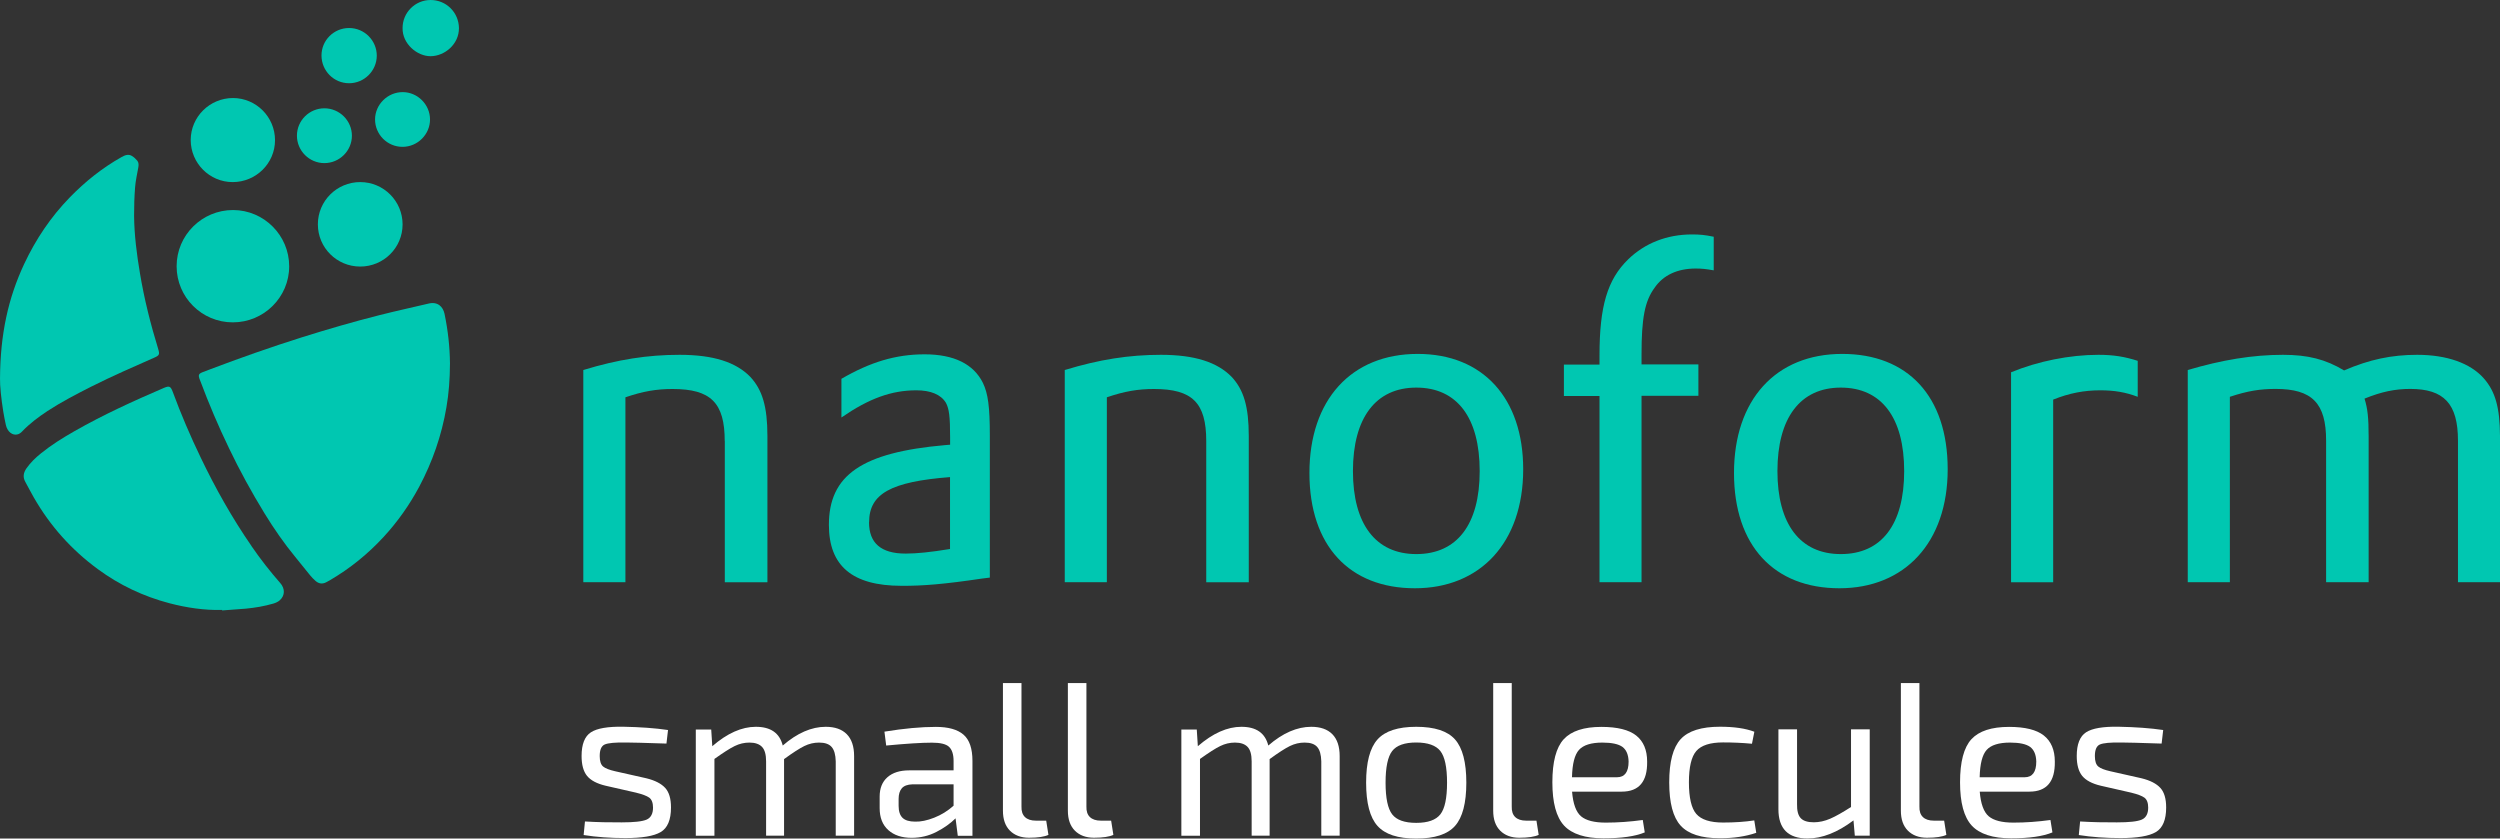 <?xml version="1.0" encoding="utf-8"?>
<svg width="319" height="107" viewBox="0 0 319 107" fill="none" xmlns="http://www.w3.org/2000/svg">
<rect x="0" y="0" width="319" height="107" fill="#333333" stroke="none"/>
<path d="M92.485 56.284V74.297H97.922V55.634C97.922 51.87 97.27 49.741 95.745 48.095C93.915 46.208 91.024 45.274 86.712 45.274C82.643 45.274 78.857 45.862 74.43 47.214V74.287H79.804V50.695C82.043 49.93 83.757 49.636 85.819 49.636C90.708 49.636 92.475 51.398 92.475 56.284H92.485Z" fill="#00C7B1"/>
<path d="M125.294 73.826L126.303 73.7V55.634C126.303 51.87 126.072 50.213 125.42 48.861C124.232 46.449 121.708 45.212 117.986 45.212C114.263 45.212 111.014 46.218 107.365 48.337V53.275C110.846 50.863 113.737 49.804 116.924 49.804C118.753 49.804 120.057 50.339 120.699 51.398C121.109 52.163 121.235 53.16 121.235 55.812V56.745L120.583 56.798C109.962 57.731 105.767 60.625 105.767 66.979C105.767 72.221 108.774 74.748 115.031 74.748C117.691 74.769 120.52 74.539 125.294 73.826ZM110.898 66.643C110.898 62.995 113.674 61.464 121.224 60.877V70.051C118.743 70.46 116.976 70.638 115.557 70.638C112.412 70.638 110.888 69.296 110.888 66.643H110.898Z" fill="#00C7B1"/>
<path d="M148.144 45.274C144.074 45.274 140.289 45.862 135.862 47.214V74.287H141.235V50.695C143.475 49.93 145.189 49.636 147.25 49.636C152.15 49.636 153.917 51.398 153.917 56.284V74.297H159.343V55.634C159.343 51.87 158.691 49.741 157.166 48.095C155.326 46.208 152.434 45.274 148.133 45.274H148.144Z" fill="#00C7B1"/>
<path d="M180.9 45.159C172.403 45.159 167.083 51.041 167.083 60.352C167.083 69.663 172.214 75.062 180.542 75.062C188.871 75.062 194.36 69.243 194.36 59.88C194.36 50.811 189.218 45.159 180.9 45.159ZM180.721 70.701C175.537 70.701 172.635 66.874 172.635 60.111C172.635 53.348 175.526 49.458 180.721 49.458C185.916 49.458 188.808 53.285 188.808 60.111C188.808 66.937 185.905 70.701 180.721 70.701Z" fill="#00C7B1"/>
<path d="M204.086 74.287H209.46V50.507H216.715V46.501H209.46V45.212C209.46 40.619 209.87 38.438 211.111 36.74C212.225 35.094 214.066 34.265 216.368 34.265C217.136 34.265 217.662 34.318 218.671 34.496V30.208C217.557 29.977 216.905 29.914 215.895 29.914C212.709 29.914 209.88 31.026 207.756 33.091C205.096 35.681 204.097 39.089 204.097 45.338V46.522H199.554V50.528H204.097V74.297L204.086 74.287Z" fill="#00C7B1"/>
<path d="M235.065 45.159C226.569 45.159 221.258 51.041 221.258 60.352C221.258 69.663 226.39 75.062 234.708 75.062C243.025 75.062 248.525 69.243 248.525 59.88C248.525 50.517 243.383 45.159 235.065 45.159ZM234.886 70.701C229.692 70.701 226.8 66.874 226.8 60.111C226.8 53.348 229.692 49.458 234.886 49.458C240.081 49.458 242.973 53.285 242.973 60.111C242.973 66.937 240.081 70.701 234.886 70.701Z" fill="#00C7B1"/>
<path d="M256.611 47.518V74.297H261.985V50.989C264.056 50.16 265.938 49.804 267.999 49.804C269.766 49.804 271.186 50.035 272.773 50.632V46.04C271.122 45.516 269.703 45.274 267.758 45.274C264.098 45.274 260.029 46.092 256.601 47.508L256.611 47.518Z" fill="#00C7B1"/>
<path d="M316.928 48.273C315.214 46.333 312.207 45.274 308.432 45.274C305.193 45.274 302.343 45.862 299.105 47.267C296.749 45.851 294.499 45.274 291.313 45.274C287.422 45.274 283.521 45.925 279.157 47.214V74.287H284.53V50.632C286.833 49.867 288.421 49.626 290.377 49.626C295.035 49.626 296.812 51.45 296.812 56.221V74.287H302.238V55.749C302.238 53.275 302.112 52.163 301.713 50.863C303.889 49.982 305.603 49.626 307.549 49.626C311.849 49.626 313.637 51.513 313.637 56.221V74.287H319V55.623C318.979 51.974 318.39 49.919 316.918 48.263L316.928 48.273Z" fill="#00C7B1"/>
<path d="M54.703 38.732C52.621 39.225 50.539 39.676 48.467 40.2C45.113 41.049 41.79 42.014 38.488 43.052C34.524 44.3 30.612 45.684 26.742 47.151C26.406 47.277 26.08 47.403 25.754 47.529C25.375 47.686 25.302 47.885 25.428 48.263C25.459 48.368 25.502 48.462 25.544 48.567C26.637 51.492 27.857 54.365 29.213 57.175C30.581 60.038 32.105 62.806 33.756 65.511C34.944 67.44 36.227 69.306 37.668 71.057C38.299 71.823 38.919 72.62 39.55 73.385C39.761 73.647 40.002 73.888 40.244 74.109C40.654 74.475 41.106 74.559 41.601 74.308C41.769 74.224 41.927 74.14 42.084 74.046C44.65 72.546 46.943 70.69 48.962 68.499C50.739 66.57 52.242 64.441 53.483 62.124C55.187 58.926 56.354 55.56 56.964 51.974C57.269 50.203 57.406 48.42 57.416 46.365C57.395 44.268 57.164 42.171 56.722 40.043C56.522 39.12 55.839 38.459 54.693 38.732H54.703Z" fill="#00C7B1"/>
<path d="M32.084 69.662C29.623 66.097 27.51 62.344 25.638 58.443C24.303 55.675 23.093 52.855 22.031 49.971C21.768 49.279 21.6 49.206 20.906 49.5C17.026 51.167 13.188 52.918 9.507 55.015C8.014 55.864 6.552 56.776 5.217 57.856C4.523 58.412 3.903 59.02 3.387 59.743C2.988 60.31 2.883 60.876 3.24 61.505C3.608 62.155 3.934 62.837 4.313 63.476C6.395 67.104 9.118 70.155 12.494 72.63C15.249 74.653 18.298 76.1 21.611 76.97C23.819 77.547 26.059 77.883 28.341 77.83V77.893C29.361 77.82 30.37 77.746 31.39 77.662C32.578 77.547 33.745 77.348 34.892 77.012C35.176 76.928 35.481 76.792 35.701 76.593C36.374 75.995 36.385 75.104 35.764 74.402C34.45 72.902 33.22 71.329 32.084 69.673V69.662Z" fill="#00C7B1"/>
<path d="M11.695 49.311C14.313 47.99 16.995 46.826 19.676 45.641C20.328 45.358 20.391 45.233 20.192 44.551C19.214 41.364 18.404 38.155 17.857 34.863C17.447 32.43 17.131 29.977 17.11 27.502C17.11 26.307 17.142 25.101 17.237 23.906C17.3 23.046 17.5 22.218 17.647 21.369C17.699 21.064 17.72 20.76 17.521 20.509C17.321 20.278 17.1 20.058 16.837 19.901C16.374 19.618 15.933 19.806 15.502 20.047C13.041 21.431 10.854 23.183 8.898 25.196C6.479 27.681 4.566 30.532 3.093 33.667C1.043 38.04 0.033 42.643 0.002 48.305C-0.019 49.164 0.149 50.863 0.422 52.551C0.517 53.107 0.622 53.673 0.748 54.229C0.79 54.438 0.875 54.638 0.98 54.816C1.327 55.424 2.136 55.781 2.809 55.068C3.777 54.05 4.891 53.222 6.059 52.446C7.857 51.272 9.771 50.286 11.684 49.311H11.695Z" fill="#00C7B1"/>
<path d="M29.708 41.133C33.672 41.133 36.901 37.924 36.901 33.982C36.901 30.04 33.694 26.81 29.74 26.8C25.765 26.8 22.537 30.008 22.537 33.972C22.537 37.924 25.744 41.133 29.708 41.133Z" fill="#00C7B1"/>
<path d="M45.965 23.234C42.989 23.234 40.56 25.635 40.56 28.624C40.56 31.612 42.978 34.013 45.965 34.013C48.951 34.013 51.37 31.612 51.37 28.634C51.37 25.656 48.951 23.234 45.965 23.234Z" fill="#00C7B1"/>
<path d="M29.687 23.235C32.663 23.235 35.092 20.844 35.092 17.888C35.092 14.931 32.694 12.519 29.739 12.509C26.764 12.509 24.345 14.899 24.334 17.856C24.334 20.823 26.742 23.235 29.687 23.235Z" fill="#00C7B1"/>
<path d="M54.945 0C52.968 0 51.359 1.615 51.369 3.586C51.327 5.568 53.21 7.182 54.955 7.172C56.743 7.151 58.572 5.651 58.562 3.586C58.541 1.594 56.943 0 54.945 0Z" fill="#00C7B1"/>
<path d="M44.545 10.621C46.48 10.621 48.068 9.038 48.078 7.109C48.078 5.169 46.501 3.575 44.545 3.575C42.589 3.575 41.023 5.148 41.023 7.077C41.023 9.038 42.6 10.621 44.545 10.621Z" fill="#00C7B1"/>
<path d="M41.39 20.813C43.315 20.813 44.903 19.24 44.903 17.321C44.903 15.403 43.336 13.83 41.401 13.819C39.466 13.819 37.889 15.382 37.889 17.311C37.889 19.24 39.466 20.813 41.39 20.813Z" fill="#00C7B1"/>
<path d="M54.871 15.245C54.871 13.337 53.283 11.754 51.38 11.754C49.477 11.754 47.868 13.316 47.857 15.235C47.857 17.164 49.424 18.737 51.359 18.737C53.294 18.737 54.871 17.143 54.871 15.245Z" fill="#00C7B1"/>
<path d="M81.192 101.15L77.28 100.259C76.165 99.996 75.377 99.577 74.903 99C74.441 98.424 74.21 97.585 74.21 96.463C74.21 94.964 74.609 93.957 75.398 93.443C76.186 92.93 77.564 92.699 79.52 92.73C81.697 92.772 83.61 92.909 85.24 93.15L85.04 94.88C82.212 94.785 80.487 94.743 79.877 94.743C78.5 94.722 77.596 94.806 77.164 94.995C76.733 95.184 76.523 95.677 76.523 96.474C76.523 97.124 76.67 97.564 76.954 97.805C77.238 98.046 77.764 98.246 78.5 98.413L82.464 99.305C83.579 99.577 84.388 99.996 84.883 100.542C85.377 101.087 85.619 101.915 85.619 103.037C85.619 104.61 85.177 105.658 84.304 106.172C83.432 106.686 81.928 106.938 79.804 106.938C77.9 106.938 76.123 106.812 74.472 106.55L74.641 104.82C76.218 104.914 77.785 104.945 79.331 104.935C80.908 104.935 81.97 104.82 82.517 104.578C83.053 104.337 83.326 103.824 83.326 103.048C83.326 102.44 83.158 102.01 82.843 101.779C82.517 101.548 81.959 101.339 81.181 101.15H81.192Z" fill="white"/>
<path d="M90.751 93.076L90.887 95.215C92.801 93.558 94.652 92.74 96.439 92.74C98.343 92.74 99.478 93.537 99.878 95.131C101.718 93.537 103.548 92.74 105.357 92.74C106.534 92.74 107.428 93.055 108.049 93.684C108.669 94.313 108.984 95.246 108.984 96.473V106.633H106.639V97.144C106.618 96.305 106.45 95.697 106.124 95.32C105.798 94.942 105.262 94.753 104.515 94.753C103.863 94.753 103.232 94.9 102.633 95.194C102.034 95.487 101.171 96.043 100.046 96.861V106.633H97.754V97.144C97.754 96.295 97.586 95.676 97.239 95.309C96.892 94.942 96.355 94.753 95.63 94.753C94.978 94.753 94.347 94.9 93.748 95.194C93.138 95.487 92.286 96.043 91.161 96.84V106.643H88.784V93.086H90.74L90.751 93.076Z" fill="white"/>
<path d="M113.075 95.11L112.854 93.359C115.346 92.95 117.533 92.751 119.416 92.751C120.993 92.751 122.171 93.076 122.938 93.737C123.706 94.397 124.085 95.519 124.085 97.092V106.644H122.213L121.929 104.421C121.277 105.071 120.467 105.648 119.489 106.151C118.511 106.654 117.46 106.906 116.324 106.906C115.073 106.906 114.084 106.581 113.348 105.92C112.612 105.26 112.244 104.326 112.244 103.121V101.642C112.244 100.583 112.57 99.766 113.233 99.178C113.895 98.591 114.82 98.298 116.009 98.298H121.677V97.102C121.677 96.253 121.477 95.645 121.088 95.288C120.699 94.932 119.973 94.764 118.911 94.764C117.576 94.764 115.63 94.89 113.075 95.131V95.11ZM114.663 101.957V102.817C114.663 103.519 114.831 104.033 115.167 104.358C115.504 104.683 116.04 104.84 116.787 104.84C117.491 104.861 118.301 104.693 119.205 104.337C120.11 103.98 120.93 103.477 121.677 102.806V100.08H116.429C115.798 100.101 115.346 100.269 115.073 100.583C114.799 100.898 114.663 101.359 114.663 101.946V101.957Z" fill="white"/>
<path d="M130.341 87.142V102.901C130.32 103.498 130.467 103.949 130.783 104.253C131.098 104.557 131.561 104.715 132.181 104.715H133.496L133.78 106.528C133.275 106.77 132.444 106.895 131.298 106.895C130.278 106.895 129.468 106.591 128.869 105.994C128.27 105.386 127.975 104.547 127.975 103.446V87.163H130.352L130.341 87.142Z" fill="white"/>
<path d="M138.627 87.142V102.901C138.606 103.498 138.753 103.949 139.069 104.253C139.384 104.557 139.847 104.715 140.467 104.715H141.782L142.066 106.528C141.561 106.77 140.73 106.895 139.584 106.895C138.564 106.895 137.754 106.591 137.155 105.994C136.556 105.386 136.261 104.547 136.261 103.446V87.163H138.638L138.627 87.142Z" fill="white"/>
<path d="M152.708 93.076L152.844 95.215C154.758 93.558 156.609 92.74 158.396 92.74C160.3 92.74 161.435 93.537 161.835 95.131C163.675 93.537 165.505 92.74 167.314 92.74C168.491 92.74 169.385 93.055 170.006 93.684C170.626 94.313 170.941 95.246 170.941 96.473V106.633H168.597V97.144C168.575 96.305 168.407 95.697 168.081 95.32C167.755 94.942 167.219 94.753 166.472 94.753C165.82 94.753 165.19 94.9 164.59 95.194C163.991 95.487 163.128 96.043 162.003 96.861V106.633H159.711V97.144C159.711 96.295 159.543 95.676 159.196 95.309C158.849 94.942 158.312 94.753 157.587 94.753C156.935 94.753 156.304 94.9 155.705 95.194C155.095 95.487 154.243 96.043 153.118 96.84V106.643H150.741V93.086H152.697L152.708 93.076Z" fill="white"/>
<path d="M180.71 92.74C183.055 92.74 184.706 93.275 185.663 94.355C186.62 95.435 187.104 97.27 187.104 99.87C187.104 102.47 186.62 104.305 185.663 105.385C184.706 106.465 183.055 107 180.71 107C178.365 107 176.735 106.465 175.768 105.385C174.801 104.305 174.317 102.47 174.317 99.87C174.317 97.27 174.801 95.435 175.768 94.355C176.735 93.275 178.386 92.74 180.71 92.74ZM183.791 95.833C183.224 95.11 182.193 94.743 180.71 94.743C179.228 94.743 178.197 95.11 177.64 95.833C177.082 96.557 176.799 97.899 176.799 99.87C176.799 101.841 177.082 103.183 177.64 103.907C178.197 104.63 179.217 104.997 180.71 104.997C182.204 104.997 183.224 104.63 183.791 103.907C184.359 103.183 184.643 101.841 184.643 99.87C184.643 97.899 184.359 96.557 183.791 95.833Z" fill="white"/>
<path d="M192.898 87.142V102.901C192.877 103.498 193.024 103.949 193.339 104.253C193.655 104.557 194.118 104.715 194.738 104.715H196.052L196.336 106.528C195.832 106.77 195.001 106.895 193.855 106.895C192.835 106.895 192.025 106.591 191.426 105.994C190.826 105.386 190.532 104.547 190.532 103.446V87.163H192.908L192.898 87.142Z" fill="white"/>
<path d="M206.936 101.013H200.595C200.721 102.575 201.111 103.624 201.741 104.159C202.372 104.693 203.424 104.966 204.896 104.966C206.442 104.966 208.019 104.851 209.618 104.631L209.87 106.214C208.661 106.717 206.905 106.969 204.591 106.969C202.278 106.969 200.574 106.423 199.575 105.344C198.576 104.253 198.082 102.418 198.082 99.818C198.082 97.218 198.566 95.372 199.533 94.324C200.501 93.275 202.099 92.751 204.339 92.751C206.368 92.751 207.851 93.118 208.776 93.852C209.702 94.586 210.175 95.697 210.175 97.176C210.217 99.734 209.134 101.013 206.936 101.013ZM200.574 99.178H206.326C207.315 99.178 207.809 98.507 207.809 97.176C207.788 96.305 207.525 95.687 207.031 95.309C206.526 94.942 205.674 94.754 204.465 94.754C203.035 94.754 202.036 95.068 201.479 95.687C200.921 96.305 200.627 97.469 200.585 99.178H200.574Z" fill="white"/>
<path d="M223.845 104.683L224.098 106.267C222.762 106.728 221.206 106.959 219.439 106.959C217.094 106.959 215.433 106.424 214.455 105.354C213.477 104.285 212.993 102.44 212.993 99.829C212.993 97.218 213.477 95.373 214.455 94.314C215.433 93.255 217.105 92.731 219.471 92.731C221.258 92.731 222.72 92.94 223.856 93.37L223.551 94.901C222.32 94.785 221.09 94.733 219.86 94.733C218.219 94.733 217.084 95.1 216.453 95.824C215.822 96.547 215.506 97.879 215.506 99.829C215.506 101.779 215.822 103.142 216.453 103.866C217.084 104.589 218.219 104.956 219.86 104.956C221.353 104.956 222.678 104.862 223.856 104.683H223.845Z" fill="white"/>
<path d="M238.577 93.076V106.633H236.674L236.506 104.683C234.455 106.224 232.499 106.99 230.638 106.99C228.167 106.99 226.926 105.742 226.926 103.257V93.065H229.303V102.586C229.282 103.435 229.439 104.043 229.776 104.4C230.112 104.756 230.67 104.924 231.448 104.924C232.131 104.924 232.836 104.767 233.541 104.463C234.245 104.159 235.128 103.655 236.19 102.974V93.065H238.567L238.577 93.076Z" fill="white"/>
<path d="M244.918 87.142V102.901C244.897 103.498 245.044 103.949 245.36 104.253C245.675 104.557 246.138 104.715 246.758 104.715H248.073L248.357 106.528C247.852 106.77 247.021 106.895 245.875 106.895C244.855 106.895 244.045 106.591 243.446 105.994C242.847 105.386 242.552 104.547 242.552 103.446V87.163H244.929L244.918 87.142Z" fill="white"/>
<path d="M258.956 101.013H252.615C252.741 102.575 253.131 103.624 253.761 104.159C254.392 104.693 255.444 104.966 256.916 104.966C258.462 104.966 260.039 104.851 261.638 104.631L261.89 106.214C260.681 106.717 258.925 106.969 256.611 106.969C254.298 106.969 252.594 106.423 251.595 105.344C250.596 104.253 250.102 102.418 250.102 99.818C250.102 97.218 250.586 95.372 251.553 94.324C252.521 93.275 254.119 92.751 256.359 92.751C258.388 92.751 259.871 93.118 260.796 93.852C261.722 94.586 262.195 95.697 262.195 97.176C262.237 99.734 261.154 101.013 258.956 101.013ZM252.594 99.178H258.346C259.335 99.178 259.829 98.507 259.829 97.176C259.808 96.305 259.545 95.687 259.051 95.309C258.546 94.942 257.694 94.754 256.485 94.754C255.055 94.754 254.056 95.068 253.499 95.687C252.941 96.305 252.647 97.469 252.605 99.178H252.594Z" fill="white"/>
<path d="M271.974 101.15L268.063 100.259C266.948 99.996 266.159 99.577 265.686 99C265.224 98.424 264.992 97.585 264.992 96.463C264.992 94.964 265.392 93.957 266.18 93.443C266.969 92.93 268.347 92.699 270.303 92.73C272.479 92.772 274.393 92.909 276.023 93.15L275.823 94.88C272.994 94.785 271.27 94.743 270.66 94.743C269.283 94.722 268.378 94.806 267.947 94.995C267.516 95.184 267.306 95.677 267.306 96.474C267.306 97.124 267.453 97.564 267.737 97.805C268.021 98.046 268.546 98.246 269.283 98.413L273.247 99.305C274.362 99.577 275.171 99.996 275.665 100.542C276.16 101.087 276.402 101.915 276.402 103.037C276.402 104.61 275.96 105.658 275.087 106.172C274.214 106.686 272.711 106.938 270.586 106.938C268.683 106.938 266.906 106.812 265.255 106.55L265.423 104.82C267.001 104.914 268.567 104.945 270.113 104.935C271.691 104.935 272.753 104.82 273.299 104.578C273.836 104.337 274.109 103.824 274.109 103.048C274.109 102.44 273.941 102.01 273.625 101.779C273.299 101.548 272.742 101.339 271.964 101.15H271.974Z" fill="white"/>
</svg>
